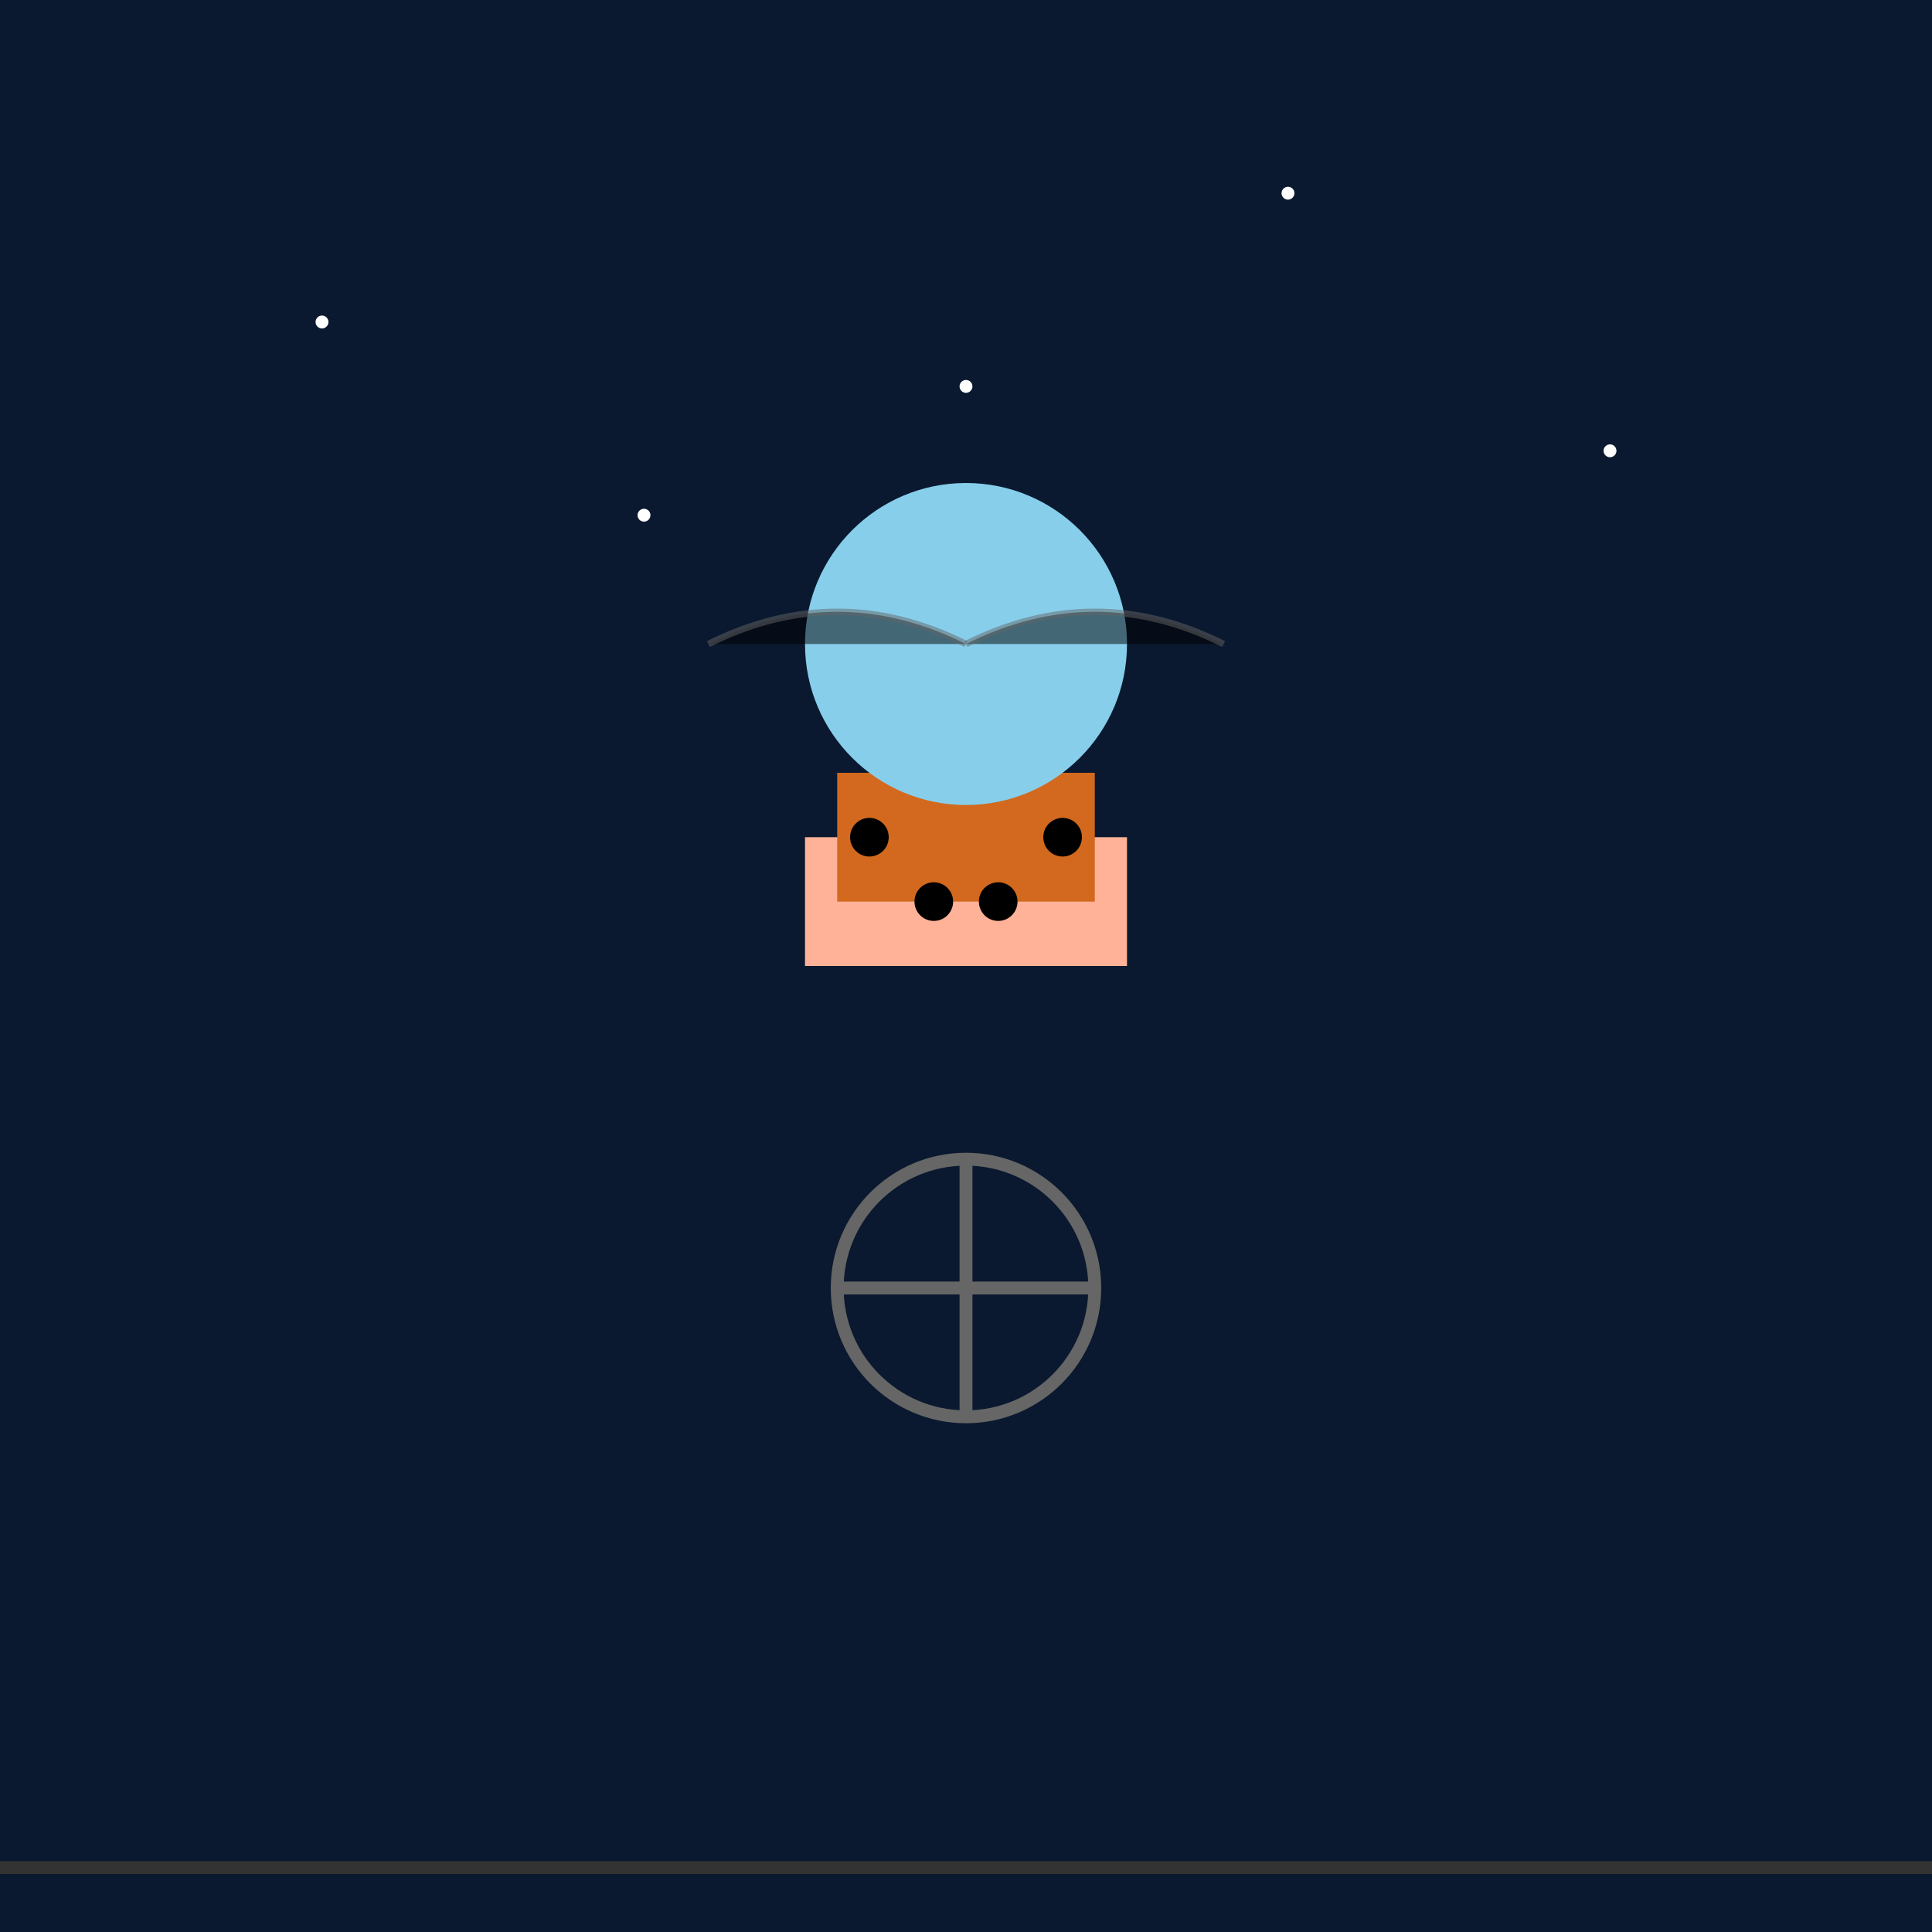 <svg viewBox="0 0 300 300" xmlns="http://www.w3.org/2000/svg">
  <!-- Night Sky Background -->
  <defs>
    <linearGradient id="nightSky" x1="0" y1="0" x2="0" y2="300">
      <stop offset="0" style="stop-color:#0a192f;stop-opacity:1" />
      <stop offset="1" style="stop-color:#000000;stop-opacity:1" />
    </linearGradient>
    <filter id="glow">
      <feGaussianBlur stdDeviation="4" result="glow"/>
      <feMerge>
        <feMergeNode in="glow"/>
        <feMergeNode in="SourceGraphic"/>
      </feMerge>
    </filter>
  </defs>

  <rect width="300" height="300" fill="url(#nightSky)"/>

  <!-- Stars -->
  <g id="stars">
    <circle cx="50" cy="50" r="1" fill="white"/>
    <circle cx="100" cy="80" r="1" fill="white"/>
    <circle cx="150" cy="60" r="1" fill="white"/>
    <circle cx="200" cy="30" r="1" fill="white"/>
    <circle cx="250" cy="70" r="1" fill="white"/>
  </g>

  <!-- Unicycle -->
  <g transform="translate(150,200)">
    <circle cx="0" cy="0" r="20" fill="none" stroke="#666" stroke-width="2"/>
    <line x1="-20" y1="0" x2="20" y2="0" style="stroke:#666;stroke-width:2"/>
    <line x1="0" y1="-20" x2="0" y2="20" style="stroke:#666;stroke-width:2"/>
  </g>

  <!-- Giraffe -->
  <g transform="translate(150,180)">
    <path d="M-25-50 L25-50 L25-30 L-25-30 Z" fill="#FFB298"/>
    <path d="M-20-60 L20-60 L20-40 L-20-40 Z" fill="#D2691E"/>
    <path d="M-5-80 L5-80 L5-60 L-5-60 Z" fill="#D2691E"/>
    <!-- Head -->
    <circle cx="0" cy="-80" r="15" fill="#D2691E"/>
    <circle cx="-10" cy="-90" r="5" fill="black"/>
    <circle cx="10" cy="-90" r="5" fill="black"/>
    <path d="M-5-85 Q0-90 5-85" fill="#D2691E"/>
    <!-- Spots -->
    <circle cx="-15" cy="-50" r="3" fill="black"/>
    <circle cx="15" cy="-50" r="3" fill="black"/>
    <circle cx="-5" cy="-40" r="3" fill="black"/>
    <circle cx="5" cy="-40" r="3" fill="black"/>
  </g>

  <!-- Planets -->
  <g transform="translate(150,100)">
    <g transform="rotate(-30)">
      <circle cx="0" cy="0" r="15" fill="#4B0082" filter="url(#glow)"/>
    </g>
    <g transform="rotate(30)">
      <circle cx="0" cy="0" r="20" fill="#CD5C5C" filter="url(#glow)"/>
    </g>
    <g transform="rotate(0)">
      <circle cx="0" cy="0" r="25" fill="#87CEEB" filter="url(#glow)"/>
    </g>
  </g>

  <!-- Motion Lines -->
  <path d="M150,100 Q170,90 190,100" stroke="#666" stroke-width="1" opacity="0.5"/>
  <path d="M150,100 Q130,90 110,100" stroke="#666" stroke-width="1" opacity="0.5"/>

  <!-- Ground -->
  <line x1="0" y1="290" x2="300" y2="290" style="stroke:#333;stroke-width:2"/>
</svg>